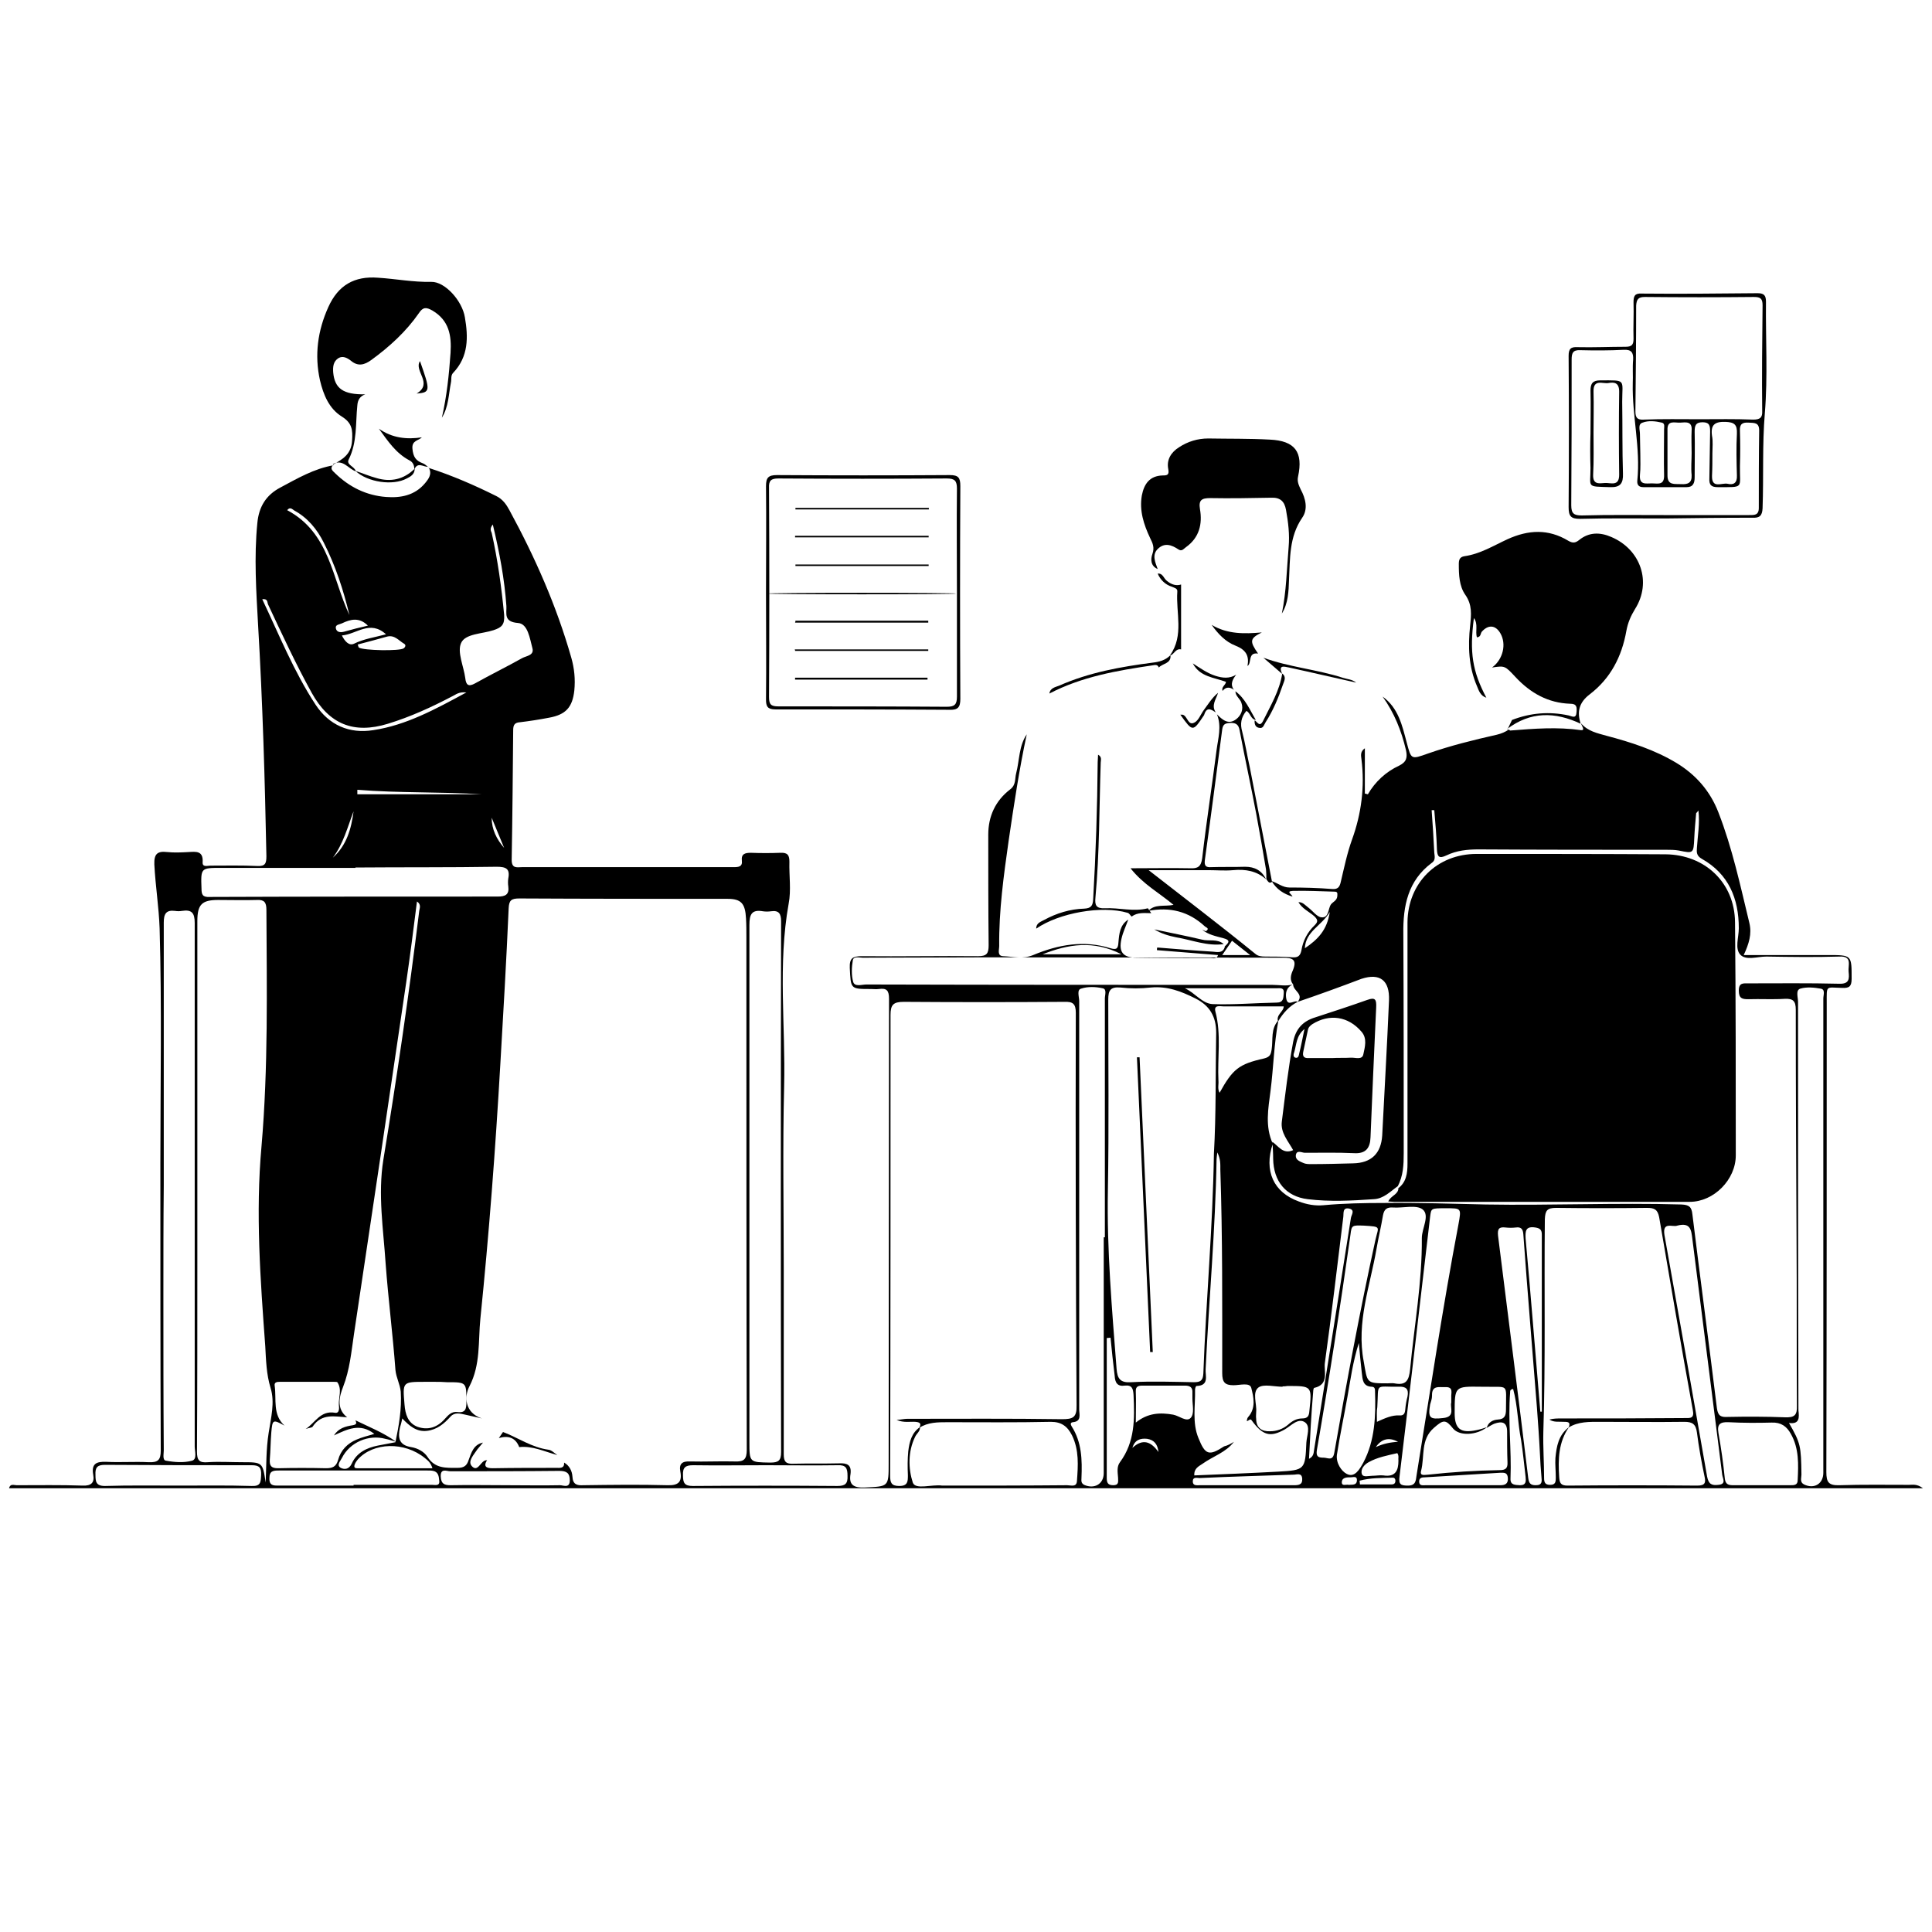 <?xml version="1.0" encoding="utf-8"?>
<!-- Generator: Adobe Illustrator 24.2.0, SVG Export Plug-In . SVG Version: 6.00 Build 0)  -->
<svg version="1.1" id="Layer_1" xmlns="http://www.w3.org/2000/svg" xmlns:xlink="http://www.w3.org/1999/xlink" x="0px" y="0px"
	 viewBox="0 0 512 512" style="enable-background:new 0 0 512 512;" xml:space="preserve">
<path d="M419,191.7c1.8,2.1,4.3,2.6,6.8,3.3c6.4,1.7,12.7,3.7,18.5,7.2c5.1,3.1,8.9,7.4,11.1,13.1c3.7,9.5,5.8,19.4,8.2,29.3
	c0.7,2.9-0.1,5.5-1.5,8.5c7.7,0,15,0,22.3,0c6.4,0,6.3,0,6.3,6.3c0,2.1-0.7,2.5-2.6,2.4c-4.3-0.1-4-0.8-4,4c0,41.4,0,82.9-0.1,124.3
	c0,2.7,0.6,3.6,3.5,3.5c6.1-0.2,12.3-0.1,18.4-0.1c1,0,2.1-0.3,3.7,0.9H2.4c0.3-1.3,1.3-0.8,2-0.8c5.8,0,11.7-0.1,17.5,0.1
	c2.3,0.1,3.2-0.8,2.8-2.9c-0.5-2.9,0.8-3.5,3.5-3.4c3.7,0.2,7.4-0.1,11.2,0.1c2.5,0.1,3.2-0.6,3.2-3.1c-0.1-25.4-0.1-50.9-0.1-76.3
	c0-20.7,0.4-41.4-0.2-62.1c-0.2-5.6-1.1-11.2-1.4-16.9c-0.1-2.8,0.8-3.6,3.4-3.3c1.9,0.2,3.8,0.1,5.7,0s3.9-0.4,3.7,2.7
	c-0.1,1.4,1.3,0.9,2.1,0.9c4.1,0,8.2-0.1,12.4,0.1c2.1,0.1,2.4-0.7,2.4-2.6c-0.4-20.4-1-40.8-2.2-61.2c-0.5-9-1.1-18.1-0.2-27.1
	c0.4-4.3,2.3-7.4,6.1-9.4c4.5-2.4,8.9-5,14.1-5.9l-0.1-0.1c-1,1-0.1,1.6,0.5,2.2c3.8,3.7,8.3,5.9,13.5,6.3c3.9,0.3,7.6-0.4,10.3-3.6
	c1-1.2,2-2.5,1-4.2l0,0.1c6.2,2,12.2,4.6,18,7.5c1.6,0.8,2.6,2.2,3.4,3.7c6.8,12.5,12.5,25.4,16.4,39.1c0.8,2.8,1.1,5.7,0.8,8.7
	c-0.5,4.5-2.3,6.4-6.7,7.2c-2.6,0.5-5.2,0.9-7.7,1.2c-1.4,0.1-1.8,0.7-1.8,2.1c-0.1,11.5-0.2,22.9-0.4,34.4c0,2.4,1.5,1.9,2.8,1.9
	c14.5,0,29,0,43.4,0c4.2,0,8.4,0,12.7,0c1.2,0,2.3-0.1,2.1-1.7c-0.2-1.8,0.8-2.1,2.4-2.1c2.6,0.1,5.2,0.1,7.8,0
	c2-0.1,2.4,0.7,2.4,2.4c-0.1,3.7,0.5,7.5-0.2,11.1c-2.9,16.1-0.8,32.3-1.2,48.4c-0.4,16.2-0.1,32.4-0.1,48.6c0,16.3,0,32.6,0,48.9
	c0,2,0.6,2.6,2.6,2.5c4-0.1,8,0,12.1-0.1c2.1-0.1,3.3,0.4,3,2.8c-0.5,2.9,0.8,3.7,3.7,3.6c6.4-0.3,6.4-0.1,6.4-6.4
	c0-41,0.1-82,0.1-123.1c0-2.2-0.6-2.9-2.7-2.6c-0.7,0.1-1.4,0-2.1,0c-5.5,0-5.3,0-5.6-5.6c-0.1-2.6,0.8-3.1,3.2-3.1
	c10.3,0.1,20.5-0.1,30.8,0c2.3,0,2.8-0.7,2.8-2.9c-0.1-9.8-0.1-19.5-0.1-29.3c0-4.9,1.9-9,5.8-12c1.6-1.2,1.2-2.8,1.6-4.3
	c0.9-3.5,0.7-7.2,2.8-10.3c-2,9.3-3.4,18.7-4.8,28.2c-1.3,9.2-2.6,18.5-2.5,27.9c0,1-0.6,2.6,1,2.7c2.7,0.1,5.4,0.8,8-0.3
	c6.7-2.8,13.5-4,20.5-1.8c1.7,0.5,2,0,2.1-1.6c0.2-2.3,0.4-4.6,2.6-6c-0.6,1.7-1.4,3.3-1.8,5.1c-0.8,3.5,0.4,5,4,5
	c6.5,0.1,13.1,0.1,19.6,0.1c0.7,0,1.6,0.4,2-0.8l-16.2-1.3c0-0.3,0-0.5,0.1-0.7c4.9,0.4,9.8,0.8,14.7,1.1c1.2,0.1,2.7,0.5,3.2-1.3
	l-0.1,0c1-1,1.9-1.7-0.4-2.3c-1.9-0.5-3.9-0.9-5.5-2.2c0.4,0.1,0.9,0.5,1.1,0.3c0.9-0.7-0.1-0.9-0.4-1.2c-4.3-4-9.3-5.2-15-4.1
	c1.8-1.9,4.2-1.1,6.7-1.6c-3.8-3.2-8-5.4-11.4-9.7c5.8,0,10.8-0.1,15.8,0c2,0.1,2.9-0.4,3.2-2.7c1.1-9.6,2.6-19.1,3.8-28.6
	c0.4-3.1,1.4-6.3,0.1-9.5c1.4,1.4,3,2.9,5.1,1.3c1.3-1,2-2.6,1.4-4.3c-0.3-1.1-1.6-1.8-1.6-3.1c2.6,1.9,3.8,4.9,5.4,7.6
	c-1.4-0.2-1.4-1.9-2.5-2.4c-1.4,1.7-1.7,3.4-1.1,5.5c0.8,3.1,1.3,6.3,2,9.4c2,10.1,3.9,20.3,5.9,30.4c-0.8,0.6-1.1-0.2-1.5-0.7
	c0-0.9,0-1.7-0.1-2.6c-0.8-4.9-1.7-9.9-2.6-14.8c-1.4-7.4-3-14.7-4.4-22.1c-0.3-1.7-1.2-2-2.7-1.9c-1.2,0.1-1.7,0.4-1.9,1.7
	c-1.5,11.5-3,23.1-4.6,34.6c-0.2,1.6,0.3,2,1.7,1.9c3-0.1,6,0,9-0.1c2.5,0,4.4,1,5.5,3.3c-2.5-2.2-5.4-2.7-8.7-2.4
	c-2.2,0.2-4.4,0-6.6,0c-5.3,0-10.5,0-15.8,0c9.6,7.5,19.1,14.7,28.3,22.2c0.7,0.6,1.6,0.7,2.6,0.7c2.4,0,4.8,0,7.2,0.2
	c1.5,0.1,2.1-0.4,2.4-1.9c0.4-2.5,1.6-4.8,3.5-6.6c1-1,0.8-1.5-0.1-2.4c-1.4-1.2-3.2-2-4.2-3.7c1.1-0.1,1.8,0.8,2.6,1.4
	c1.2,0.9,2.3,2.5,3.5,2.6c2,0.2,1.7-2.2,2.5-3.4c0.5-0.7,1.6-1,1.7-2.2c0-0.6,0.2-1.2-0.7-1.2c-3.7-0.1-7.4-0.3-11.1-0.2
	c-2,0.1-0.1,1-0.1,1.5c-2.3-0.7-4.2-1.9-5.5-4.1c1.6,0.5,2.9,1.7,4.7,1.7c3.8,0,7.6,0.1,11.4,0.4c1.4,0.1,1.9-0.5,2.2-1.8
	c0.9-3.8,1.7-7.7,3-11.3c2.5-6.9,3.4-14,2.5-21.3c-0.1-0.9-0.4-2,0.9-2.9v12l0.8,0.2c1.9-3.3,4.8-6,8.3-7.6c2-1,2.2-2.2,1.8-4.1
	c-1.2-5.1-3.1-9.9-6.2-14.2c4.2,3,5.2,7.7,6.4,12.2c1.2,4.5,1.1,4.5,5.6,2.9c6-2.1,12.1-3.6,18.3-5c1.2-0.3,2.2-0.7,3.2-1.4
	l-0.1-0.1c0.1,0.1,0.3,0.4,0.4,0.4c6.3-0.5,12.5-1,18.8-0.1C420.2,193.6,419.1,192.3,419,191.7z M129.1,386.9
	c-1.1,1.8-0.2,2.2,1.5,2.2c5.6-0.1,11.2-0.1,16.8-0.1c1,0,2.2,0.2,2.1-1.4c1.4,0.8,2.1,2.2,2.2,3.7c0.1,2.1,1.2,2.4,2.9,2.3
	c7.4-0.1,14.9-0.2,22.3,0c2.9,0.1,3.9-0.9,3.4-3.6c-0.4-2.1,0.5-2.8,2.6-2.7c3.9,0.1,7.8-0.1,11.8,0c2.4,0.1,3.2-0.5,3.2-3.1
	c-0.1-45.2-0.1-90.5-0.1-135.7c0-1.7,0-3.4-0.1-5.1c-0.2-4-1.3-5.2-4.9-5.2c-18.4,0-36.8,0-55.2-0.1c-2.1,0-2.7,0.5-2.8,2.6
	c-0.6,13.8-1.4,27.5-2.2,41.2c-1.3,22.6-3,45.1-5.3,67.6c-0.6,6,0.1,12.1-2.9,17.9c-1.4,2.6-1.3,7,3.3,8.5l-4.4-1
	c-1.4-0.3-2.8-0.7-3.9,0.5c-1.7,1.9-3.6,3.5-6.3,3.8s-4.6-1.3-6.5-3.3c-0.2,1.1-0.4,1.7-0.6,2.4c-0.6,2.7-0.3,4.7,3,5.2
	c1.7,0.3,3.4,1.2,4.3,2.6c2,3.1,4.8,2.9,7.9,2.9c1.7,0,2.5-0.5,3-2.1c0.7-1.9,1.3-4.1,3.8-4.6c-0.5,0.6-1,1.2-1.5,1.8
	c-0.9,1.4-2.6,3.1-1.5,4.4c1.6,1.8,2.3-1.2,3.7-1.5C129,387,129,387,129.1,386.9z M81,378.7c2.5-1.6,3.9-5,7.8-4.3
	c1.2,0.2,1.1-1.3,1-2.1c-0.1-2,0.9-4.1-0.4-6c-0.1-0.1-0.6-0.1-0.9-0.1c-4.8,0-9.6,0-14.4,0c-0.7,0-1.5,0.1-1.3,1.1
	c0.5,3.6-0.6,7.6,2.6,10.5c-3.1-1.7-3.2-1.6-3.5,1.8c-0.2,2.4-0.2,4.8-0.4,7.2c-0.1,1.7,0.4,2.3,2.2,2.3c4.2-0.1,8.4-0.1,12.7,0
	c1.7,0,2.7-0.4,3.2-2.2c0.7-2.6,2.5-4.4,4.9-5.4c1.4-0.6,3-1,4.7-1.5c-3.8-3-7.2-1.2-10.7,0.4c1.2-1.9,3-2.4,5-2.7
	c1.1-0.2,1-0.6,0.7-1.3c3.7,1.8,7.5,3.3,10.8,5.7c-1-0.3-1.9-0.6-2.9-0.8c-4.4-1.2-9.4,0.9-11.5,5.1c-0.4,0.8-1.5,1.9-0.3,2.6
	c1,0.5,2.2,0.4,2.9-1.1c1.3-2.9,3.9-4.2,6.9-4.8c1.6-0.3,3.1-0.6,4.7-0.9c0.9-4.4,1.7-8.8,1.4-13.4c-0.2-2-1.2-3.7-1.4-5.7
	c-0.7-9.4-1.9-18.8-2.6-28.2c-0.6-9.2-2.1-18.3-0.6-27.6c3.6-21.9,6.8-43.9,9.5-65.9c0.1-0.7,0.6-1.7-0.6-2.5
	c-0.9,7.2-1.8,14.2-2.8,21.1c-4.6,31.2-9.2,62.4-13.9,93.6c-0.7,4.7-1.1,9.4-2.9,14c-0.9,2.3-1.9,5.7,1.1,8
	c-3.3-0.2-6.7-1.1-9.1,2.4C82.8,378.4,81.7,378.4,81,378.7L81,378.7z M394,378.4c0.4-1.5,1.6-2.1,2.9-2.2c1.9-0.1,2.2-1.1,2.2-2.7
	c0-7.1,0.9-5.8-5.7-6c-0.3,0-0.6,0-0.9,0c-7-0.1-7-0.1-7,7c0,4.2,1.6,5.4,5.8,4.5c1-0.2,1.9-0.5,2.8-0.8c-2.8,2.2-7.3,2.4-9,0.4
	c-2-2.5-2.6-2.4-5.1-0.2c-3.6,3.1-2.4,7.6-3.4,11.4c-0.4,1.5,1.1,1,1.9,1c6.3-0.7,12.6-1.1,18.9-1.2c1.5,0,2.2-0.4,2.1-2.1
	c-0.1-2.7-0.1-5.4-0.1-8.1c0-2.6-1.4-2.8-3.4-2.1C395.3,377.6,394.7,378,394,378.4z M327,382.1c-2.1,2.8-5.5,3.8-8.3,5.8
	c-1,0.7-2.3,1.2-2.2,3.1c7.4-0.3,14.8-0.6,22.2-1c7.1-0.4,7.2-0.5,7.5-7.7c0.1-1.8,1.2-4.3-0.4-5.4c-1.8-1.2-3.6,0.9-5.3,1.9
	c-3.9,2.2-5.9,1.6-8.8-2.4c-0.4-0.6-0.8,0.2-1.3,0.2c0.1-0.4,0.1-0.8,0.4-1.1c2.1-2.4,1.4-5.3,0.8-7.7c-0.4-1.5-3-0.7-4.7-0.7
	c-2.3,0-3-0.8-3-3.2c0-18,0.1-36-0.5-54c0-1.3,0.1-2.7-0.8-4.5c-0.1,1-0.2,1.4-0.2,1.8c-0.3,18.6-2,37.1-2.9,55.7
	c-0.1,1.7,1,4.3-2.4,4.4c-0.2,0-0.4,0.6-0.4,1c0.1,4.3-0.8,8.7,0.9,12.8c1.8,4.5,2.8,4.8,6.8,2.2C325.3,383.1,326.2,382.6,327,382.1
	L327,382.1z M343.9,265.5c1.7-2.1-1.2-2.9-1.2-4.6c-1-1.2-0.6-2.6-0.1-3.7c1.2-2.9,0-3.4-2.7-3.4c-25.7,0-51.4-0.1-77.2-0.1
	c-11.4,0-22.7,0.1-34.1,0.1c-0.9,0-2.4-0.5-2.6,0.7c-0.3,1.8-0.4,3.9,0.1,5.7c0.4,1.4,2.3,0.7,3.5,0.7c35.9,0.1,71.7,0.1,107.6,0.1
	c1.8,0,3.6,0.4,5.4-0.1c-1.8,0.8-2,2.4-1.7,3.9C341.4,266.8,343,264.9,343.9,265.5c-2.2,1.1-3.9,3-5.2,5.2c-0.6-1.8,1.5-2.6,1.5-4
	c-5.4,0-10.7,0-16,0c-0.8,0-2.6-0.5-2.1,1.4c1.6,6.1,0.5,12.2,0.8,18.3c0.1,1-0.3,2.1,0.3,3.2c3.5-6.3,5.1-7.6,11.8-9.1
	c1.6-0.4,1.8-1.1,2-2.4c0.4-2.6-0.3-5.5,1.8-7.7c-1.2,6.2-1.3,12.5-2.1,18.7c-0.6,4.7-1.5,9.4,0.6,14c-2.4,7.2,0.2,12.9,6.9,15.3
	c2.1,0.8,4.3,1.2,6.5,1c5.4-0.5,10.8-0.6,16.2-0.6c8.9-0.1,17.9,0.2,26.8,0.4c17.3,0.3,34.6-0.5,51.9,0c2,0.1,2.7,0.6,2.9,2.6
	c2.1,17.1,4.4,34.3,6.5,51.4c0.3,2.1,1.1,2.4,2.9,2.3c5-0.1,10.1-0.1,15.1,0.1c2.5,0.1,3.3-0.5,3.2-3.1c-0.1-14.9,0-29.8-0.1-44.6
	c-0.1-20.1-0.2-40.2-0.2-60.3c0-2.3-0.7-3-2.9-2.9c-3.2,0.2-6.4,0-9.7,0.1c-1.6,0-2.5-0.2-2.5-2.3c0-2.1,1.2-1.9,2.5-1.9
	c8,0,16.1-0.1,24.1,0.1c2.7,0.1,2.7-1.3,2.5-3.2c-0.2-1.7,1.1-4.2-2.5-4c-6.4,0.2-12.9,0.1-19.3,0c-2.4,0-5.4,1.1-6.9-0.5
	c-1.5-1.6-0.4-4.6-0.4-7c0-7.9-2.7-14.4-9.8-18.4c-1.4-0.8-1.4-1.7-1.3-2.9c0.2-3.2,0.8-6.4,0.4-9.9c-0.3,0.4-0.5,0.6-0.6,0.7
	c-0.2,2.2-0.4,4.4-0.5,6.6c-0.2,4.1-0.2,4.1-4.1,3.3c-1.1-0.2-2.2-0.2-3.3-0.2c-16.6,0-33.2,0-49.8-0.1c-3,0-5.8,0.3-8.5,1.6
	c-1.9,0.9-2.4,0.4-2.5-1.6c-0.1-3.5-0.4-6.9-0.7-10.4l-0.7,0c0.3,3.8,0.5,7.5,0.7,11.3c0.1,0.9,0.4,2-0.7,2.7
	c-6.3,4.7-7.6,11.4-7.5,18.7c0.1,19.4,0.1,38.8,0.1,58.2c0,3-0.1,6-1.6,8.8l0.1-0.1c-2,1.4-3.8,3.4-6.5,3.5
	c-5.8,0.4-11.6,0.7-17.4,0c-5.9-0.7-9.1-4.8-9.2-10.7c0-1.5-0.1-3-0.2-4.5c1.6,1.1,2.8,3.4,5.5,2.2c-1.3-2.4-3.4-4.6-3-7.6
	c0.9-7.1,1.7-14.1,3-21.1c0.7-3.5,2.6-5.5,5.9-6.5c4.6-1.5,9.2-3,13.7-4.6c2.2-0.8,2.5-0.1,2.4,2c-0.3,5.9-0.5,11.8-0.8,17.8
	c-0.2,5.5-0.5,11-0.7,16.6c-0.1,2.8-1.2,4.4-4.4,4.2c-4.3-0.2-8.6-0.1-13-0.1c-0.8,0-2.2-0.9-2.4,0.7c-0.1,1.2,1.1,1.6,2,2
	c0.6,0.3,1.4,0.3,2.1,0.3c3.7,0,7.4-0.1,11.1-0.2c4.8-0.1,7.4-2.6,7.7-7.4c0.6-11.9,1.3-23.9,1.8-35.8c0.2-5.3-2.4-7.3-7.3-5.7
	C355,261.6,349.5,263.6,343.9,265.5L343.9,265.5z M415.8,378.2c-2.8,4-2.9,8.5-2.6,13.2c0.1,1.6,0.4,2.3,2.2,2.3
	c11.5-0.1,22.9-0.1,34.4,0c2.1,0,2.3-0.8,1.9-2.5c-0.8-3.8-1.5-7.7-2-11.6c-0.3-2.2-1.2-2.8-3.3-2.8c-7.4,0.1-14.9,0-22.3,0
	c-2.9,0-5.8-0.1-8.4,1.5c0.6-1.4-0.1-1.5-1.2-1.5c-1.3-0.1-2.7,0.2-3.9-0.6c1.1-0.3,2.2-0.3,3.2-0.3c10.9,0,21.7,0,32.6-0.1
	c1.5,0,2.7,0.2,2.2-2.2c-3.1-17-6-34-8.9-51c-0.4-2.1-1.3-2.5-3.2-2.5c-8,0.1-16.1,0.1-24.1,0c-2.4,0-2.9,0.7-3,3
	c-0.2,18.8,0.2,37.6-0.4,56.4c-0.1,4,0.2,8,0.2,12.1c0,1.2,0.2,1.9,1.6,1.9c1.5,0,1.5-0.9,1.5-2c0-1.7-0.2-3.4-0.1-5.1
	C412.5,383.3,413,380.3,415.8,378.2L415.8,378.2z M243.8,378.2c0.1,1.1-0.9,1.7-1.3,2.6c-1.9,3.9-1.8,8.4-0.6,12.1
	c0.7,2,5.1,0.4,7.8,0.8c0.3,0,0.6,0,0.9,0c10.7,0,21.5,0,32.2-0.1c1,0,2.5,0.6,2.6-1.1c0.3-4.1,0.6-8.2-1.3-12.1
	c-1.2-2.4-2.8-3.6-5.6-3.6c-9.1,0.2-18.3,0.1-27.4,0.1c-2.6,0-5.2,0-7.5,1.5c0.7-1.2,0.1-1.5-1-1.6c-1.5-0.1-3,0.3-5-0.5
	c1.3-0.1,2.1-0.3,2.8-0.3c13.7,0,27.3-0.1,41,0.1c2.9,0,4-0.4,3.9-3.7c-0.2-34.7-0.3-69.3-0.2-104c0-2.4-0.8-3-3.1-2.9
	c-14.2,0.1-28.3,0.1-42.5,0c-2.8,0-3.5,0.8-3.5,3.5c0,40.7,0,81.4-0.1,122.1c0,1.8,0.3,2.7,2.4,2.7c2.3,0,2.3-1.2,2.3-2.9
	c-0.1-2.1-0.1-4.2,0.1-6.3C241,382.1,241.6,379.7,243.8,378.2L243.8,378.2z M321.7,305.7c0.6-10.5,0.4-21.2,0.6-32
	c0-4.3-1.7-7.2-5.5-9.1c-3.8-1.9-7.4-3.3-11.8-2.9c-2.7,0.3-5.4,0.3-8.1,0c-2.6-0.2-3.2,0.7-3.2,3.2c0,16.9,0.2,33.8-0.1,50.6
	c-0.3,15.8,1.1,31.5,2.3,47.2c0.2,2.7,1,3.8,3.9,3.6c5.5-0.3,11-0.1,16.6,0c1.7,0,2.4-0.4,2.5-2.3
	C319.6,344.7,321.4,325.4,321.7,305.7z M70.4,392.9c0.2-4.4,0.1-8.8,0.8-13.2c0.6-4,1.7-8,0.5-11.9c-1.1-3.6-1.2-7.3-1.4-11
	c-1.3-17.7-2.6-35.3-1-53c1.8-20.9,1.4-41.8,1.3-62.7c0-2-0.6-2.7-2.5-2.6c-3.4,0.1-6.8,0-10.3,0c-4.3,0-5.5,1.2-5.5,5.6
	c0,30.3,0,60.5,0,90.8c0,16.6,0,33.2-0.1,49.8c0,2.3,0.6,3,2.9,2.8c3-0.2,6,0,9,0C69.6,387.5,69.6,387.5,70.4,392.9z M198.6,314.7
	v67.3c0,5.6,0,5.5,5.5,5.6c2.2,0,2.9-0.5,2.9-2.8c-0.1-46.9-0.1-93.7,0-140.6c0-2.1-0.6-3-2.7-2.7c-0.7,0.1-1.4,0.1-2.1,0
	c-2.9-0.5-3.6,0.7-3.6,3.6C198.6,268.2,198.6,291.4,198.6,314.7L198.6,314.7z M43.4,314.2L43.4,314.2c-0.1,9.8-0.1,19.7-0.1,29.5
	c0,13.6,0,27.1,0.1,40.7c0,0.9-0.4,2.6,0.6,2.7c2.2,0.4,4.7,0.6,6.9,0c1.4-0.4,0.7-2.5,0.7-3.8c0-46.2,0-92.4,0-138.7
	c0-2.7-0.8-3.6-3.4-3.2c-0.6,0.1-1.2,0.1-1.8,0c-2.4-0.3-3,0.8-3,3.1C43.4,267.8,43.4,291,43.4,314.2L43.4,314.2z M292.5,327.9h0.3
	c0-21.1,0-42.2,0-63.3c0-0.9,0.6-2.5-0.6-2.7c-1.8-0.4-3.9-0.5-5.7,0.1c-1.2,0.3-0.5,2.2-0.5,3.3c0,36.1,0,72.1,0,108.2
	c0,1.3,0.7,3.2-1.7,3.4c-0.7,0.1-0.6,0.6-0.3,1.1c2.7,4.2,2.8,8.9,2.6,13.7c0,0.6-0.2,1.3,0.7,1.8c2.7,1.2,5.2-0.2,5.2-3.1
	C292.5,369.5,292.5,348.7,292.5,327.9L292.5,327.9z M474.1,377.1c3.1,5.4,3.2,6.1,3.3,13.7c0,0.9-0.5,2,0.7,2.6
	c2.7,1.3,5.1-0.2,5.1-3.1c0-28.7,0-57.5,0-86.2c0-13.2,0-26.3,0-39.5c0-0.9,0.6-2.4-0.7-2.6c-1.7-0.3-3.7-0.5-5.4,0
	c-1.3,0.4-0.6,2.3-0.6,3.5c0,36.1,0,72.2,0.1,108.2C476.8,375.6,477,377.5,474.1,377.1z M94.2,229.9v0.1c-11.9,0-23.7,0-35.6,0
	c-5.4,0-5.4,0-5.2,5.5c0,1.6,0.3,2.3,2.2,2.2c25.4-0.1,50.8-0.1,76.3-0.1c2,0,3.1-0.5,2.8-2.7c-0.1-0.7-0.1-1.4,0-2.1
	c0.5-2.6-0.6-3.1-3.1-3.1C119.1,229.9,106.6,229.8,94.2,229.9L94.2,229.9z M367.7,366.6c0.6,0,1.2-0.1,1.8,0
	c3.1,0.6,3.9-0.7,4.2-3.8c1.1-11.6,3.2-23,3.1-34.7c0-2.6,2.2-6,0.2-7.6c-1.7-1.3-5.2-0.3-7.9-0.5c-1.6-0.1-2.3,0.5-2.6,2.1
	c-0.5,3-1.2,5.9-1.7,8.8c-1.7,9.9-5.4,19.5-3.4,29.9C362.4,366.5,362,366.6,367.7,366.6z M383.1,320.2c-3.9,0-3.8,0-4.1,2.2
	c-2.7,22.9-5.3,45.8-8.1,68.8c-0.3,2.2,0.3,2.5,2.2,2.5c2.1,0,2.1-1.3,2.3-2.7c3.6-22.2,6.9-44.4,11.1-66.5
	C387.3,320.1,387.3,320.2,383.1,320.2L383.1,320.2z M444.5,324.8c-1.2,0.5-4-1.2-3.4,2.5c3.8,21.3,7.6,42.7,11.3,64
	c0.4,2.1,1.3,2.4,3,2.2c2.2-0.2,1.1-1.7,1-2.7c-2.6-20.8-5.3-41.6-7.9-62.4C448.2,325.9,448,323.9,444.5,324.8L444.5,324.8z
	 M408.1,385.3L408.1,385.3c-0.2-4.1-0.5-8.2-0.8-12.3c-1.2-15.3-2.5-30.6-3.6-45.9c-0.1-1.4-0.6-2-2-1.8c-0.9,0.1-1.8,0.1-2.7,0
	c-1.7-0.2-2.2,0.3-2,2.2c2.7,21.4,5.4,42.8,8,64.2c0.2,1.4,0.6,1.9,2,1.9c1.8,0,1.6-1.1,1.5-2.2
	C408.3,389.3,408.2,387.3,408.1,385.3L408.1,385.3z M361.4,324.8c-3.1-0.1-3.2-0.1-3.5,2.3c-2.7,19.1-5.6,38.1-8.9,57.1
	c-0.3,1.8,0.3,2.1,1.8,2.1c1.1,0,2.4,1,2.8-1.3c3.3-18.9,6.8-37.7,10.9-56.4C365.3,325,366.2,325.1,361.4,324.8L361.4,324.8z
	 M467,393.6L467,393.6l7.5,0c0.9,0,1.9,0,1.9-1.3c0.2-4.2,0.4-8.4-1.8-12.3c-1.1-2-2.6-3.1-5.1-3c-3.8,0.1-7.6,0.1-11.4-0.1
	c-2.2-0.1-3.1,0.5-2.7,2.8c0.7,4,1.3,8.1,1.7,12.2c0.2,1.5,1,1.7,2.2,1.7C462,393.6,464.5,393.6,467,393.6L467,393.6z M47.4,393.7
	L47.4,393.7c6.4,0,12.9-0.1,19.3,0.1c2.4,0.1,2.4-1,2.5-2.9c0.1-2-0.5-2.6-2.5-2.6c-13,0-25.9,0-38.9-0.1c-2,0-2.6,0.7-2.5,2.6
	c0,1.8,0.1,3,2.5,3C34.3,393.6,40.9,393.7,47.4,393.7z M203,388.3L203,388.3c-6.4,0-12.9,0.1-19.3,0c-2.1,0-2.8,0.6-2.7,2.7
	c0,2,0.4,2.8,2.6,2.8c12.8-0.1,25.5-0.1,38.3,0c2.1,0,2.8-0.6,2.7-2.7c0-2-0.4-2.9-2.6-2.8C215.6,388.4,209.3,388.3,203,388.3
	L203,388.3z M130.6,139c-0.9,1.1-0.5,1.7-0.3,2.2c1.6,7.2,2.6,14.4,3.3,21.7c0.2,2.7-0.7,3.4-2.8,4.1c-3,1-7.5,0.9-8.6,3.4
	c-1.1,2.4,0.7,6.2,1.1,9.3c0.2,1.8,0.8,2.4,2.6,1.4c4.1-2.3,8.4-4.4,12.5-6.7c1.1-0.6,3.2-0.7,2.7-2.6c-0.7-2.6-1.2-6.5-3.8-6.7
	c-3.9-0.3-3-2.5-3.1-4.5C133.7,153.5,132.4,146.5,130.6,139z M360.1,355.9c-1.6,5.1-2.2,9.7-3,14.2c-0.9,5.1-2,10.2-2.8,15.4
	c-0.3,2.2,1.2,4.4,2.6,5.1c2.1,1.1,3.4-1.2,4.4-3c3.1-5.9,3.3-12.3,3.1-18.8c0-0.6,0-1.3-0.9-1.3c-2.4-0.1-2.4-2-2.6-3.6
	C360.6,361.4,360.4,359,360.1,355.9z M294.3,354.5l-1,0.1c0,7,0,14,0,21c0,5.3,0,10.6,0,15.9c0,1.2,0.1,2.1,1.7,2.1
	c1.6,0,1.3-1,1.3-2c-0.1-1.4-0.4-2.9,0.5-4.1c4-5.4,3.9-11.5,3.6-17.8c-0.1-1.7-0.4-2.7-2.3-2.5c-2,0.3-2.6-0.8-2.7-2.6
	C295,361.2,294.6,357.8,294.3,354.5L294.3,354.5z M115.1,366.2L115.1,366.2c-0.8,0-1.6,0-2.4,0c-6.1,0-6,0-5.5,6
	c0.2,2.6,0.9,4.9,3.4,5.9c2.8,1,5.3,0.2,7.3-2.1c0.9-1,1.8-2,3.3-1.8c2.2,0.3,2.4-0.9,2.4-2.6c0-5.3,0.1-5.3-5.1-5.3
	C117.3,366.2,116.2,366.2,115.1,366.2L115.1,366.2z M93.7,393.7v-0.2c6.9,0,13.8,0,20.8,0c0.8,0,2.1,0.4,1.9-1.1
	c-0.1-1.1-0.2-2.3-1.6-2.6c-0.5-0.1-1-0.1-1.5-0.1c-13.1,0-26.3,0-39.4,0c-1.5,0-2.5,0.1-2.5,2c-0.1,2.1,1.2,2,2.5,2
	C80.5,393.7,87.1,393.7,93.7,393.7z M353.1,280.4L353.1,280.4c1.6-0.1,3.2,0,4.8-0.1c1.2-0.1,3.1,0.7,3.4-0.9c0.4-1.9,1.1-4.2-0.5-6
	c-3.5-4.1-8.5-4.8-13-2c-0.6,0.4-1.1,0.9-1.2,1.6c-0.4,1.9-0.8,3.7-1.2,5.6c-0.3,1.3,0.1,1.9,1.5,1.8
	C348.9,280.4,351,280.4,353.1,280.4L353.1,280.4z M339.9,367.4c0,0,0,0.1,0,0.1c-2.2,0-5-0.8-6.4,0.2c-1.7,1.3-0.4,4.3-0.6,6.5
	c0,0.6-0.1,1.2,0,1.8c0,2.4,1.5,3.4,3.7,3.3c1.7,0,3.4-0.6,4.7-1.7c1.1-1,2.3-1.7,3.8-1.7s1.8-0.7,1.9-2c0.7-6.6,0.7-6.6-5.8-6.6
	C340.7,367.4,340.3,367.4,339.9,367.4L339.9,367.4z M134.3,393.6L134.3,393.6c4.7,0,9.4,0.1,14.1,0c0.9,0,2.6,0.9,2.6-1.3
	c0-1.9-0.8-2.5-2.8-2.5c-9.6,0.1-19.2,0.1-28.9,0.1c-0.9,0-2.6-0.9-2.5,1.4c0.1,1.9,0.9,2.3,2.6,2.3
	C124.5,393.5,129.4,393.6,134.3,393.6z M301,377c3.2-2.6,6.5-2.7,9.9-2.1c1.6,0.3,3.5,2,4.6,0.9c1.1-1.1,0.5-3.4,0.5-5.2
	c0-0.5,0-1,0-1.5c0.1-1.5-0.7-1.9-2-1.9c-3.7,0-7.4,0-11.1,0c-1.1,0-2,0.1-1.9,1.6C301.1,371.4,301,373.9,301,377L301,377z
	 M408.2,374.1l0.4,0c0-15.6,0-31.3,0-46.9c0-1.2-0.4-1.7-1.7-1.9c-2.6-0.4-2.7,0.9-2.6,2.9C405.7,343.5,406.9,358.8,408.2,374.1z
	 M346.9,386.6c1.4-0.7,1.2-1.8,1.4-2.7c3.3-20.4,6.5-40.8,9.7-61.1c0.1-0.8,1.2-2.1-0.4-2.5c-1.8-0.4-1.5,1.1-1.6,2.1
	c-1.6,12.9-3.1,25.9-4.9,38.8c-0.3,2.2,1.2,5.7-2.8,6.6c-0.2,0-0.3,0.7-0.3,1.1C347.5,374.7,347.2,380.6,346.9,386.6L346.9,386.6z
	 M314,261.9c2.7,1.2,4.6,4.1,7.4,4.2c5.6,0.2,11.2-0.3,16.9-0.4c1.8,0,1.8-1.1,1.9-2.4c0.2-1.7-1-1.4-1.9-1.4c-3,0-6,0-9,0
	C324.1,261.9,319.1,261.9,314,261.9z M114.6,389.1c-0.5-1.6-1.3-2.1-2-2.7c-5.4-4.4-13.7-4.2-17.8,0.4c-0.4,0.5-0.9,1.2-0.9,1.8
	c0,0.6,0.7,0.5,1.2,0.5C101.5,389.1,107.8,389.1,114.6,389.1L114.6,389.1z M401,368.1c-0.8,0.1-0.8,0.5-0.8,0.9
	c-0.6,7.6,0.4,15.2,0.1,22.8c-0.1,1.8,1.2,1.7,2.5,1.8c1.7,0,1.6-1.1,1.5-2.2c-0.4-3.3-0.7-6.6-1.2-9.8
	C402.2,377.1,402.2,372.5,401,368.1L401,368.1z M123.6,183.5c-2.1-0.2-2.8,0.6-3.7,1c-5.5,2.9-11.2,5.5-17.1,7.3
	c-9.1,2.8-15.6,0.1-20.2-8.2c-4.2-7.6-7.9-15.6-11.6-23.5c-0.2-0.5,0-1.5-1.5-1.3c4.5,9.5,8.4,19.2,14.1,27.9
	c3.6,5.5,9,7.8,15.3,6.8C107.6,192.2,115.3,188,123.6,183.5L123.6,183.5z M364.9,376.8c2.2-1,4-1.8,5.9-1.7c1.2,0.1,1.5-0.5,1.6-1.5
	c0.1-1.2,0.3-2.4,0.6-3.5c0.4-2-0.4-2.7-2.3-2.6c-6.5,0.1-5.3-1.2-5.7,5.4C364.8,374,364.9,375.2,364.9,376.8L364.9,376.8z
	 M330.3,393.6C330.3,393.6,330.3,393.6,330.3,393.6c4.2,0,8.4,0,12.6,0c1.2,0,2.3-0.1,2.2-1.7c-0.1-1.7-1.4-1.1-2.3-1.1
	c-8.3,0.3-16.6,0.5-24.9,0.9c-0.7,0-1.8-0.4-1.8,0.9c0,1.2,1.1,1,1.8,1C322.1,393.6,326.2,393.6,330.3,393.6z M387.7,393.6
	L387.7,393.6c3.3,0,6.6,0,9.9,0c1.3,0,2.1-0.4,2-1.9c-0.1-1.6-1.1-1.4-2.1-1.4c-6.6,0.4-13.2,0.8-19.8,1.2c-0.9,0-1.7,0.1-1.6,1.3
	c0.1,1,1,0.8,1.7,0.8C381.1,393.6,384.4,393.6,387.7,393.6L387.7,393.6z M384.6,371.7c0-0.6,0-1,0-1.4c-0.1-1.1,0.7-2.8-1.6-2.7
	c-1.6,0.1-3.6-0.6-3.5,2.3c0,0.8-0.3,1.6-0.5,2.3c-0.6,3.6-0.1,4,3.4,3.6C385.8,375.5,384.2,373,384.6,371.7L384.6,371.7z
	 M370.3,385.1c-2.6,0.6-5.3,1.1-7.6,2.4c-1.1,0.6-2.2,1.8-1.8,3.1c0.3,1,1.8,0.5,2.7,0.5c1,0,2-0.2,3-0.1c3.2,0.5,4-1.3,4-3.9
	C370.5,386.5,370.8,385.8,370.3,385.1L370.3,385.1z M297.2,252.9c-7.4-3.8-14.1-2.7-20.9,0H297.2z M94.7,209.3v1.2h33.1
	C116.8,209.8,105.7,210.2,94.7,209.3z M94.8,170.8c0.2,0.6,0.2,0.7,0.3,0.8c1.1,0.8,10.9,1,11.9,0.2c0.5-0.4,0.6-0.9,0.1-1.2
	c-1.4-0.8-2.5-2.4-4.5-1.9C100.1,169.4,97.5,170.1,94.8,170.8z M92.6,163c-1.6-6.7-3.7-13.1-6.8-19.2c-1.8-3.6-4.3-6.6-7.8-8.5
	c-0.5-0.3-1.1-1.1-1.9-0.1C87.4,141.2,88,153.3,92.6,163L92.6,163z M102.3,168.1c-4.3-3.9-7.8,0-11.7,0.3c0.8,1.6,1.9,2.8,3.2,2.2
	C96.4,169.3,99.3,168.9,102.3,168.1z M97.5,165.8c-2.3-2.3-4.6-1.7-6.9-0.6c-0.6,0.3-1.8,0.3-1.6,1.3c0.2,1,1.1,1.2,2.2,0.9
	C93.3,166.8,95.3,166.3,97.5,165.8L97.5,165.8z M352.4,241.7c-2.2,3.7-6.4,5.1-6.6,9.6C349.2,249,351.7,246.5,352.4,241.7z
	 M331.3,253.1l-4.8-3.8l-2.6,3.8H331.3z M360.3,392.4l0.1,1c2.7,0,5.5,0,8.2,0c0.6,0,1.2-0.1,1.2-1c0-0.4-0.2-0.8-0.7-0.8
	C366.2,391.7,363.2,391.6,360.3,392.4L360.3,392.4z M93.7,215c-1.6,4.2-2.7,8.6-5.5,12.3C91.9,224,93.1,219.6,93.7,215L93.7,215z
	 M345.7,272.7c-2.2,1.8-2.1,4.1-2.7,6.1c-0.2,0.5-0.4,1.3,0.3,1.5c0.8,0.2,0.9-0.6,1-1.1C344.8,277.2,345.2,275.1,345.7,272.7
	L345.7,272.7z M370.5,382.1c-2.4-1.3-4.4-0.8-5.9,1.4C366.5,382.6,368.5,382.2,370.5,382.1L370.5,382.1z M133.6,224.7l-3.3-8
	C130.3,219.8,131.6,222.4,133.6,224.7z M307,384.8c-0.2-2-1.1-3.2-3-3.5c-1.8-0.2-3.3,0.3-3.9,2.4
	C302.9,381.1,305.1,382.1,307,384.8z M357.4,393.5c1-0.1,2.2,0.2,2.2-1.3c0-1.1-1-0.7-1.6-0.7c-1,0-2.3,0-2.4,1.2
	C355.5,394,356.8,393.3,357.4,393.5z"/>
<path d="M393.9,184.9c-1.6-0.5-2-1.9-2.5-3.1c-2.2-5.1-2.4-10.5-1.8-16c0.3-2.9,0.6-5.5-1.3-8.2c-1.6-2.3-1.7-5.3-1.7-8.1
	c0-1.1,0.2-1.9,1.5-2.1c4.2-0.6,7.7-2.8,11.4-4.5c5.5-2.5,10.8-2.8,16.1,0.4c1.2,0.7,1.9,0.6,2.9-0.2c2.6-2.1,5.5-2.1,8.5-0.8
	c7.8,3.3,10.8,12,6.3,19.1c-1.1,1.8-1.9,3.6-2.3,5.8c-1.2,6.8-4.2,12.6-9.7,16.8c-2.9,2.2-3.4,4.7-2.4,7.8
	c-6.8-3.2-13.3-3.3-19.5,1.4l0.1,0.1c0.4-0.8,0.8-1.7,1.2-2.5c4.9-1.9,9.9-2.3,15-1.2c0.9,0.2,2,1,2.1-0.9c0.1-1.3,0.1-2.2-1.7-2.2
	c-5.8-0.2-10.5-2.8-14.5-7.1c-2.8-3-2.8-3-6.2-2.5c2.9-2.1,3.9-6.2,2.2-9.1c-1.3-2.2-3.2-2.3-4.9-0.4c-0.4,0.5-0.2,1.4-1.3,1.5
	c-0.5-1.6,0.4-3.5-0.8-5.1C389.4,172.9,390.2,177.9,393.9,184.9z"/>
<path d="M339.7,162.6c1.2-5.8,1.3-11.7,1.8-17.6c0.3-3.3-0.1-6.6-0.7-9.9c-0.4-2.2-1.5-3.3-3.9-3.2c-5.4,0.1-10.8,0.2-16.2,0.1
	c-2.2,0-3.1,0.5-2.7,2.9c0.7,4-0.2,7.6-3.7,10.1c-0.7,0.5-1.1,1.2-2,0.6c-1.8-1.2-3.7-1.9-5.5-0.1c-1.6,1.6-0.6,3.6,0,5.3
	c-1.9-0.8-1.9-2.6-1.4-4c0.6-1.7,0.1-2.8-0.6-4.2c-1.7-3.6-2.9-7.3-2.2-11.3c0.6-3.1,2.1-5.2,5.5-5.3c1.2,0,1.8-0.1,1.5-1.7
	c-0.5-2.5,0.8-4.5,2.9-5.8c2.3-1.5,4.9-2.3,7.7-2.3c5.4,0.1,10.8,0,16.3,0.3c6.7,0.3,8.9,3.3,7.5,9.8c-0.3,1.3,0.2,2.3,0.7,3.4
	c1.3,2.4,2,5.2,0.4,7.5c-3.5,5.1-3.2,10.8-3.5,16.5C341.5,156.7,341.4,159.9,339.7,162.6z"/>
<path d="M117.1,110.7c1.3-5.7,1.9-11.4,2.3-17.2c0.3-4.6-0.4-8.6-4.8-11.2c-1.6-0.9-2.5-1-3.6,0.7c-3.4,4.9-7.8,8.9-12.6,12.4
	c-1.8,1.3-3.5,1.8-5.4,0.2c-0.9-0.7-2.1-1.4-3.3-0.7c-1.4,0.9-1.5,2.3-1.4,3.8c0.4,4.3,2.7,5.9,8.5,5.8c-1.4,0.5-2,1.5-2.1,2.9
	c-0.5,4.8,0,9.8-2.3,14.4c-0.7,1.4,1.6,1.8,1.9,3.1c-2-0.6-3.4-3.4-6.1-1.9l0.1,0.1c2.5-1.4,4.8-2.7,5-6.3c0.2-2.9,0-4.7-2.7-6.4
	c-3.4-2.1-4.9-5.8-5.8-9.6c-1.5-6.7-0.6-13.2,2.2-19.4c2.6-5.8,6.9-8.3,13.2-7.8c4.7,0.3,9.3,1.2,14.1,1.1c3.6-0.1,8.2,5,8.9,9.4
	c0.9,5.2,1,10.4-3.1,14.7c-0.7,0.7-0.4,1.7-0.6,2.6C118.9,104.4,118.9,107.8,117.1,110.7z"/>
<path d="M441.3,137.4c-7.5,0-15.1-0.1-22.6,0.1c-2.4,0-3-0.7-3-3.1c0.1-13.4,0.1-26.7,0-40.1c0-1.9,0.6-2.4,2.4-2.3
	c4.2,0.1,8.4-0.1,12.7-0.1c1.6,0,2.1-0.5,2.1-2.1c-0.1-3.2,0.1-6.4,0-9.7c0-1.6,0.3-2.4,2.1-2.3c10.3,0.1,20.5,0,30.8-0.1
	c1.8,0,2.2,0.7,2.2,2.3c-0.1,9.9,0.5,19.8-0.3,29.5c-0.7,8.4-0.3,16.8-0.6,25.2c-0.1,2-0.8,2.6-2.7,2.5
	C456.6,137.2,448.9,137.3,441.3,137.4L441.3,137.4z M450.4,111.1L450.4,111.1c4.7,0,9.4-0.1,14.2,0.1c1.8,0,2.5-0.5,2.4-2.3
	c-0.1-9.3,0-18.7,0.1-28c0-1.8-0.6-2.2-2.3-2.2c-9.6,0.1-19.3,0.1-28.9,0c-1.7,0-2.2,0.6-2.3,2.3c0,9.3-0.1,18.7-0.2,28
	c0,1.7,0.5,2.3,2.2,2.2C440.6,111,445.5,111.1,450.4,111.1z M441.2,136.5L441.2,136.5c7.4,0,14.9,0,22.3,0c1.4,0,2.6,0.1,2.6-1.9
	c0-6.8,0-13.7,0.1-20.5c0-2.2-1.3-2-2.8-2.1c-1.7-0.1-2.4,0.4-2.3,2.2c0.1,3.1,0.1,6.2,0,9.3c-0.1,6,1.3,5.6-5.9,5.6
	c-1.7,0-2.3-0.6-2.2-2.3c0.1-4.1,0.1-8.2,0.2-12.4c0-1.5-0.1-2.5-2-2.5s-2.1,1-2.1,2.5c0.1,4,0,8,0,12.1c0,1.5-0.4,2.6-2.1,2.6
	c-3.8,0-7.7,0-11.5,0c-1.1,0-1.7-0.5-1.6-1.7c0.9-8.7-1.4-17.2-1.2-25.8c0.1-2.1-0.1-4.2,0.1-6.3c0.1-1.9-0.5-2.7-2.5-2.6
	c-3.8,0.2-7.6,0.2-11.5,0.1c-2-0.1-2.3,0.8-2.3,2.5c0,12.9,0,25.7-0.1,38.6c0,2.2,0.7,2.7,2.8,2.7
	C426.5,136.4,433.9,136.5,441.2,136.5L441.2,136.5z M453.8,120.1L453.8,120.1c0,2,0,4-0.1,6c-0.1,3.5,2.6,1.8,4.1,2.1
	c1.6,0.4,2.6-0.2,2.5-2.2c-0.1-3.7-0.2-7.4,0-11.1c0.1-2.4-0.7-3-3-3.1c-2.9-0.1-4,0.8-3.6,3.7C454,117,453.8,118.6,453.8,120.1z
	 M434.7,120.2L434.7,120.2c0,1.9,0.1,3.8-0.1,5.7c-0.2,2.7,1.6,2.2,3.2,2.2c1.5,0,3.3,0.6,3.2-2.2c-0.1-4,0-8,0-12.1
	c0-0.6,0.3-1.6-0.6-1.8c-1.7-0.4-3.5-0.6-5.1,0c-1.3,0.4-0.7,1.9-0.7,3C434.6,116.8,434.7,118.5,434.7,120.2z M448.3,120.1
	L448.3,120.1c0-2-0.1-4,0-6c0.2-2.5-1.5-2.2-3-2.1s-3.5-0.8-3.4,2c0,4,0,8,0,12c0,2.7,1.9,2.2,3.6,2.3c1.8,0.1,2.9-0.3,2.8-2.4
	C448.1,123.9,448.3,122,448.3,120.1L448.3,120.1z"/>
<path d="M203,157.1c0-9.4,0.1-18.9,0-28.3c0-2.2,0.6-2.9,2.9-2.9c15.3,0.1,30.5,0.1,45.8,0c2.3,0,2.8,0.7,2.8,2.9
	c-0.1,18.8-0.1,37.6,0,56.4c0,2.2-0.6,3-2.9,2.9c-15.4-0.1-30.7-0.1-46.1-0.1c-2.1,0-2.5-0.8-2.5-2.6C203.1,176,203,166.6,203,157.1
	z M253.6,157.2c0-9.2-0.1-18.5,0-27.7c0-2.1-0.6-2.7-2.7-2.7c-14.9,0.1-29.7,0.1-44.6,0c-1.9,0-2.6,0.5-2.5,2.5
	c0.1,18.5,0.1,37,0,55.4c0,2,0.5,2.5,2.5,2.5c14.9,0,29.7,0,44.6,0.1c2.1,0,2.7-0.6,2.7-2.7C253.6,175.4,253.6,166.3,253.6,157.2
	L253.6,157.2z"/>
<path d="M333.4,173.2c-2.8-0.4-1.6,2.5-2.8,3.3c0.5-2.7-0.4-4.3-3.2-5.4c-2.6-1-4.6-3.1-6.3-5.5c4.2,2.5,8.7,2.4,13.3,2
	C331.2,169.2,331.1,169.9,333.4,173.2z"/>
<path d="M109.8,124.4c0-1-0.3-1.9-1.3-2.4c-3.6-1.9-5.7-5.1-8.1-8.4c3.5,2.5,7.4,2.9,11.4,2.3c-0.9,0.9-2.7,0.8-2.5,3
	c0.2,2.2,0.9,3.2,2.8,3.9c0.5,0.2,0.9,0.6,1.4,1l0-0.1C112.2,123.8,110.7,122.3,109.8,124.4z"/>
<path d="M306.8,152c1.4-0.1,1.6,1.3,2.4,1.9c1.3,1.1,2.6,1.4,3.8,1v17.2c-1.4-0.3-1.8,1.2-2.8,1.6l-0.1-0.1
	c3.7-5.2,1.5-11.2,1.9-16.8c0.1-0.9-0.8-1-1.4-1.3C308.9,155,307.5,153.7,306.8,152z"/>
<path d="M307.1,176.9c-0.3-0.8-0.9-0.7-1.5-0.6c-9.5,1.4-18.9,3-27.5,7.5c0.2-1.5,1.6-1.7,2.6-2.1c7.9-3.5,16.3-5,24.8-6.1
	c1.7-0.2,3.3-0.6,4.6-1.9l0.1,0.1C310.3,175.9,308.1,175.8,307.1,176.9z"/>
<path d="M339.8,178.6l-5-4.3c6.8,2.5,14.2,3.1,21,5.3c1.2,0.4,2.5,0.4,3.6,1.3c-5.9-1.3-11.8-2.7-17.8-4
	C340.2,176.6,338.7,176.2,339.8,178.6z"/>
<path d="M304.2,240.7l0.9,1.3c-1.8,0-3.6-0.3-5.2,0.9c-0.4-0.3-0.6-0.9-1.1-1c-6.8-2-18.1,0-24.2,4.2c0-1.5,1.2-1.8,2.1-2.3
	c3.3-1.8,6.9-2.9,10.6-3c1.9-0.1,2.3-0.8,2.4-2.5c0.7-12.1,1.1-24.3,1.2-36.4c0-0.6,0.1-1.2,0.1-1.9c1.1,0.6,0.7,1.5,0.7,2.1
	c-0.4,11.9-0.3,23.9-1.4,35.8c-0.2,2,0.2,2.9,2.5,2.8C296.6,240.5,300.4,241.7,304.2,240.7z"/>
<path d="M312.8,189.4c0.2,0,0.4,0,0.6,0c1.3,0.3,1.4,3,3.1,2.1c1.1-0.5,1.7-2.2,2.5-3.3c1.2-1.6,2.2-3.3,3.8-4.6
	c-0.5,1.7-1.9,3.3-0.6,5.2c-1.1-0.7-2.3-1.6-3,0.4c0,0.1-0.1,0.2-0.1,0.3C316.1,194,316.1,194,312.8,189.4z"/>
<path d="M332.5,190.9c0.7,0.4,1.3,1.9,2.2,0.2c2-4.1,4.4-8,5.1-12.6c1.2,0.9,0.5,2,0.2,2.9c-1.2,3.5-2.6,6.9-4.6,10
	c-0.4,0.6-0.6,1.7-1.6,1.5C332.7,192.8,332.4,191.9,332.5,190.9z"/>
<path d="M324,183.1c-0.4-1.1,0.8-1.5,0.9-2.4c-3.2-1.2-6.9-1.3-8.8-4.9c1.9,1.2,3.8,2.6,6,3.3c1.9,0.6,3.7,0.8,5.5-0.3
	c-0.9,1.2-1.7,2.5-0.6,4C326,182.1,324.9,181.9,324,183.1z"/>
<path d="M109.9,124.2c0,1.5-1.1,2.1-2.1,2.6c-3.7,2-10.4,1-13.6-2c1.9,0.6,3.7,1.4,5.6,1.9C103.5,127.8,107,127.1,109.9,124.2z"/>
<path d="M110.4,104.3c4.5-2.7-0.8-6,0.9-8.6C114.1,103.6,114.1,104,110.4,104.3z"/>
<path d="M137.6,383.5c-1-2.6-3-3.1-5.4-2.4l1.1-1.6c4,1.5,7.6,4.1,12.1,4.7c0.8,0.1,1.5,0.9,2.3,1.4
	C144.3,384.7,141.1,383.1,137.6,383.5z"/>
<path d="M370.4,315c2.3-1.6,2.6-4.1,2.6-6.6c0-16,0-32,0-48c0-5.3,0-10.7,0-16c0.1-10.4,7.8-18.1,18.3-18.1c16.7,0,33.4,0,50.1,0.1
	c10.4,0.1,18.3,7.5,18.4,18c0.2,20.6,0.2,41.2,0.2,61.8c0,6.4-5.8,12.3-12.2,12.3c-26.1,0-52.3,0-78.4,0c-0.5,0-0.9-0.1-1.5-0.1
	c0.7-1.6,2.7-1.8,2.7-3.6L370.4,315z"/>
<path d="M304.8,358.3l-3.5-78.1l0.7,0l3.5,78.1L304.8,358.3z"/>
<path d="M324.3,250.2c-4.4,0.6-8.4-1.1-12.6-1.8c-2-0.4-4-1-5.8-2.1c4.2,0.9,8.4,1.7,12.6,2.7C320.4,249.5,322.6,248.7,324.3,250.2
	L324.3,250.2z"/>
<path d="M421.5,114.9c0-3.8,0.1-7.6,0-11.4c0-1.9,0.6-2.7,2.6-2.7c7,0,5.8-0.4,5.8,5.7c0.1,6.3,0,12.7,0.2,19
	c0.1,2.6-0.7,3.7-3.4,3.6c-6.4-0.2-5.2,0.2-5.2-5.1C421.4,121,421.4,117.9,421.5,114.9L421.5,114.9z M422.3,114.7L422.3,114.7
	c0,3.7,0.1,7.4-0.1,11.1c-0.1,2.7,1.6,2.3,3.1,2.2c1.6-0.1,3.8,1,3.8-2.2c-0.1-7.3-0.1-14.6,0-22c0-2.3-1.2-2.6-2.8-2.3
	c-1.5,0.3-4.1-1.2-4,2.3C422.4,107.5,422.3,111.1,422.3,114.7z"/>
<path d="M245.8,180.1h-35.1c0-0.2,0-0.3,0-0.5h35.1L245.8,180.1z"/>
<path d="M210.8,164.5H246v0.5h-35.3C210.8,164.8,210.8,164.6,210.8,164.5z"/>
<path d="M246.1,142.4h-35.4c0-0.1,0-0.2,0-0.4h35.4L246.1,142.4z"/>
<ellipse cx="228.4" cy="157.3" rx="25" ry="0.2"/>
<path d="M246.1,150h-35.3c0-0.1,0-0.3,0-0.4h35.3C246.1,149.8,246.1,149.9,246.1,150z"/>
<path d="M246.2,135h-35.4v-0.4h35.4C246.1,134.8,246.1,134.9,246.2,135z"/>
<path d="M210.6,172.1H246v0.4h-35.3C210.7,172.3,210.7,172.2,210.6,172.1z"/>
</svg>
